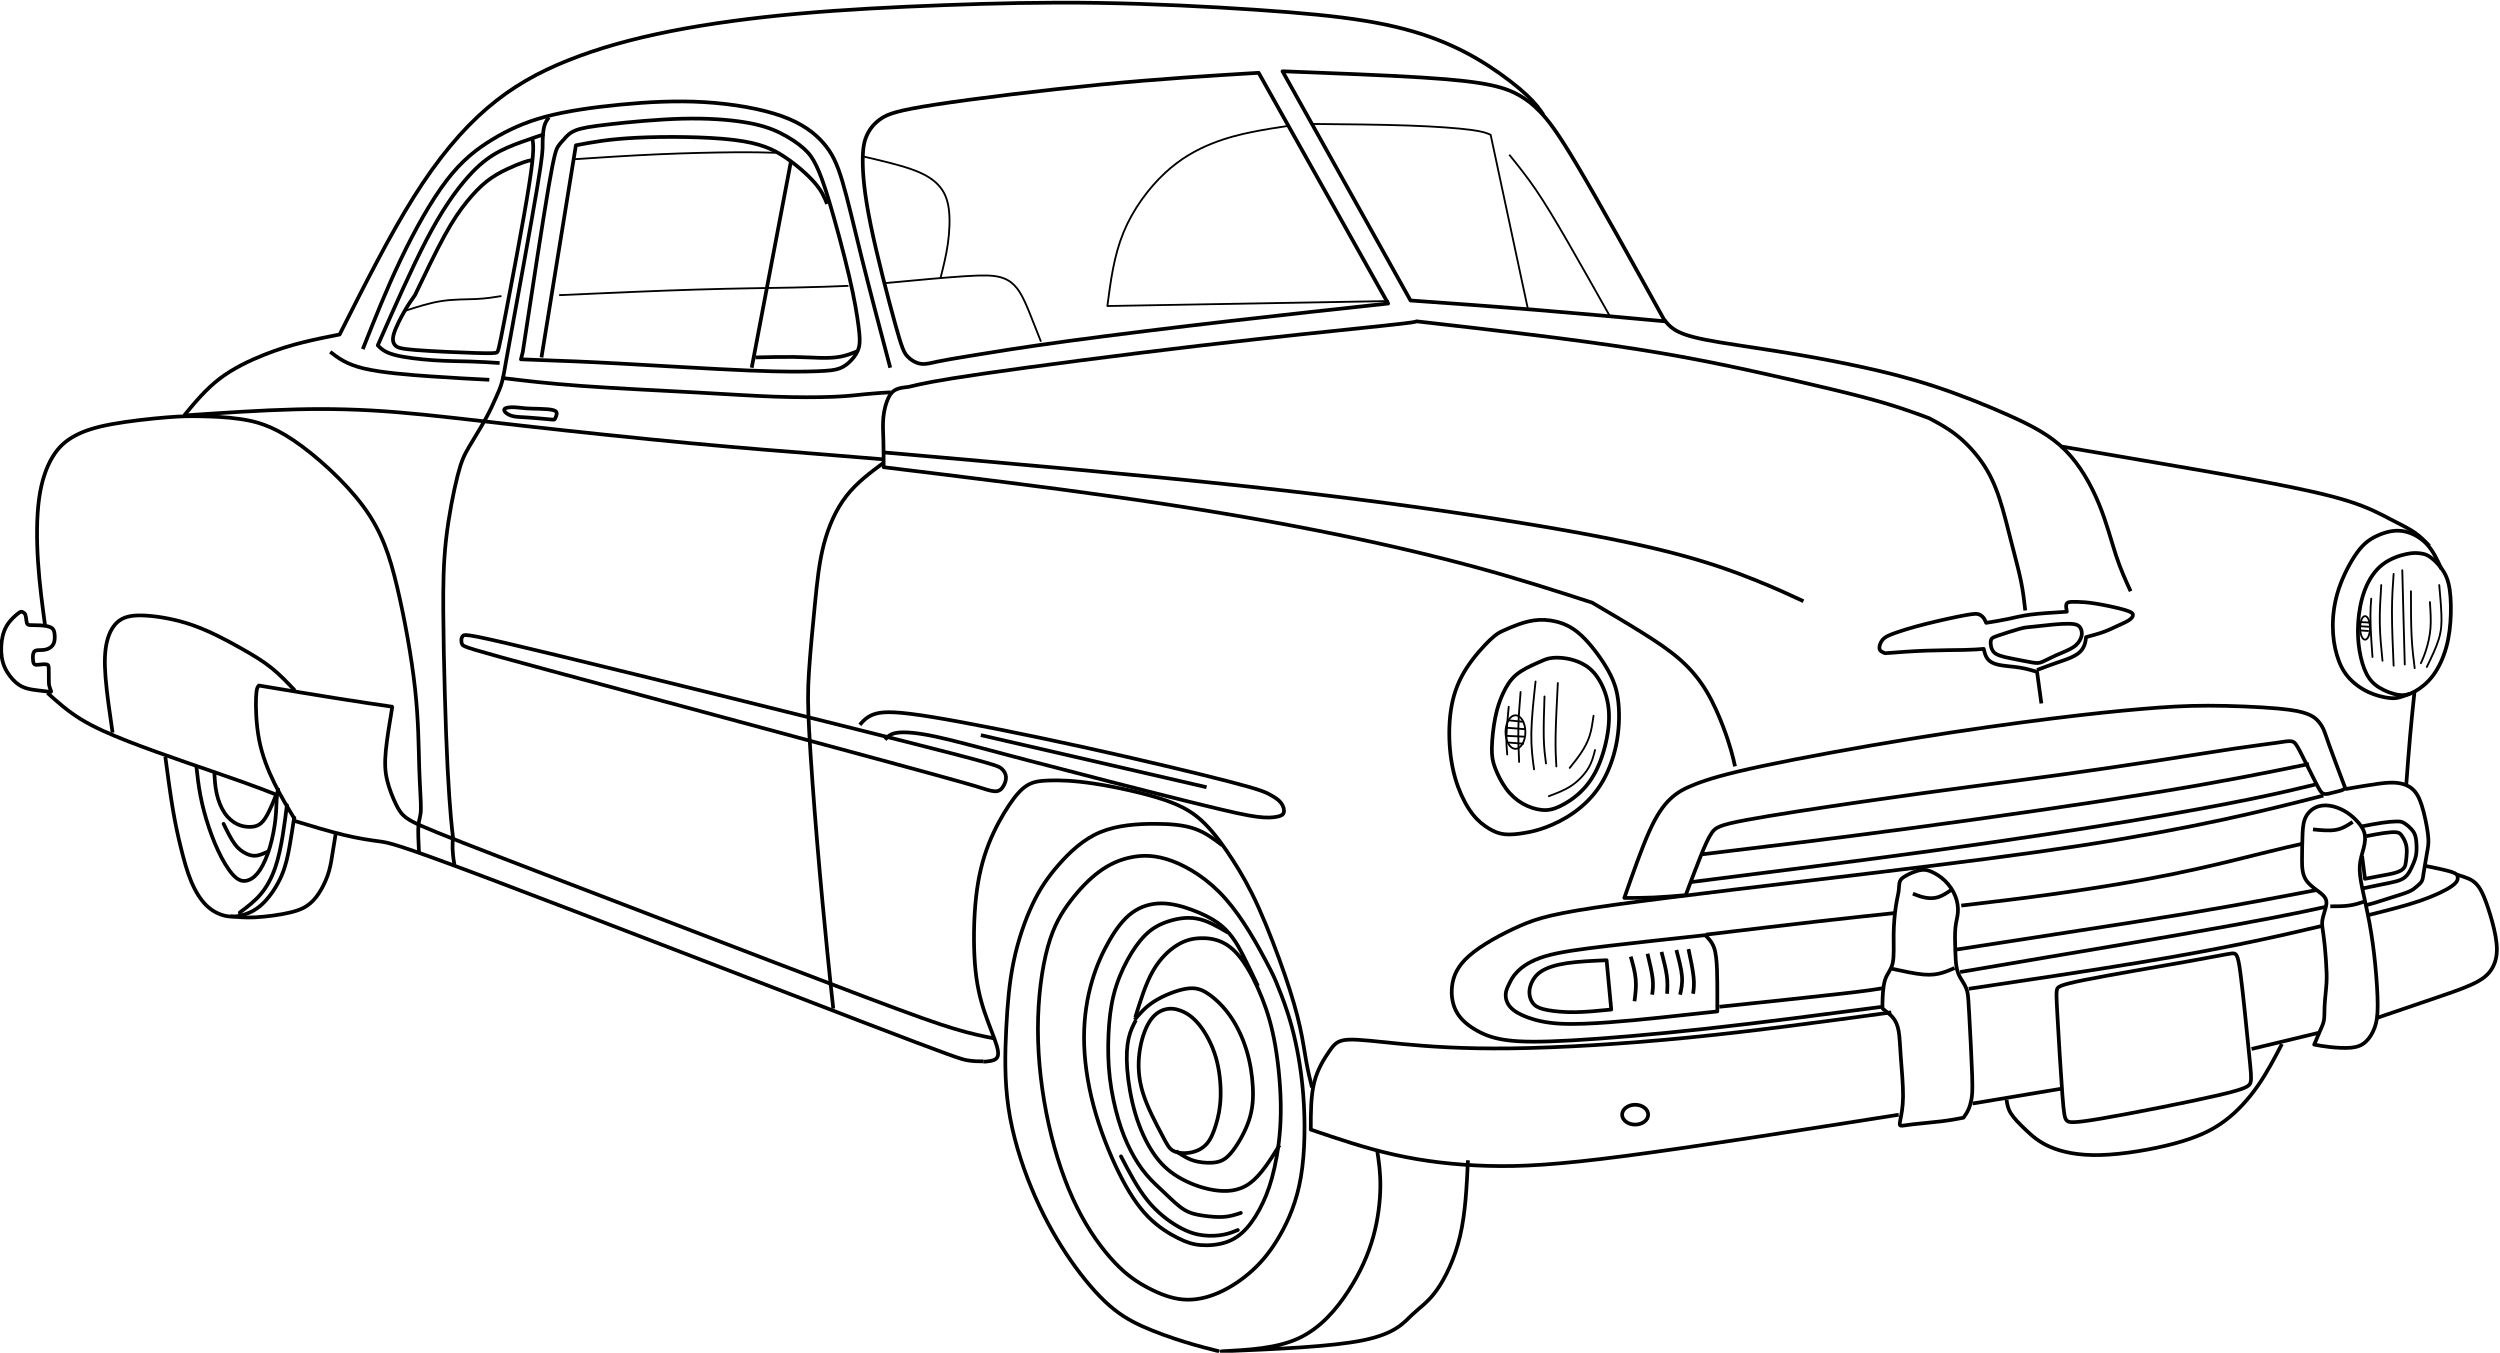 <?xml version="1.0" encoding="UTF-8"?>
<svg version="1.1" viewBox="0 0 350 189.38" xml:space="preserve" xmlns="http://www.w3.org/2000/svg"><g transform="matrix(1.333 0 0 -1.333 -341.55 454.19)" fill="none" stroke="#000" stroke-linejoin="round" stroke-miterlimit="10"><path d="m350.25 306.69c-0.703 2.527-1.902 7.113-2.579 10.421-0.677 3.309-0.834 5.341-0.834 6.722 0 1.381 0.156 2.11 0.469 2.762s0.782 1.224 1.485 1.693c0.703 0.469 1.641 0.834 5.706 1.459 4.064 0.625 11.255 1.511 17.43 2.11 6.175 0.599 11.333 0.912 16.492 1.224l13.6-24.23c-5.315-0.573-10.63-1.146-16.492-1.824-5.862-0.677-12.271-1.459-17.065-2.11-4.794-0.651-7.973-1.172-10.031-1.511-2.058-0.339-2.996-0.495-3.726-0.651-0.729-0.156-1.251-0.313-1.772-0.234-0.521 0.078-1.042 0.391-1.407 0.782-0.365 0.391-0.573 0.86-1.277 3.387z" stroke-width=".391"/><path d="m438.45 260.24c-0.104 0.469-0.208 0.938-0.391 1.589-0.183 0.651-0.443 1.485-0.86 2.579-0.417 1.094-0.99 2.449-1.72 3.674-0.73 1.224-1.615 2.319-2.762 3.335-1.146 1.016-2.553 1.954-4.143 2.944-1.589 0.99-3.361 2.032-5.133 3.075-3.856 1.251-7.712 2.501-12.428 3.778-4.716 1.276-10.291 2.579-16.492 3.804-6.201 1.224-13.027 2.371-20.713 3.465-7.686 1.094-16.231 2.136-24.777 3.178 0 0.938 0 1.876-0.026 2.762-0.026 0.886-0.078 1.72 0 2.501s0.287 1.511 0.521 2.006c0.234 0.495 0.495 0.755 0.86 0.912 0.365 0.156 0.834 0.209 1.303 0.261 1.303 0.313 2.606 0.625 7.816 1.381 5.211 0.756 14.33 1.954 22.537 2.918 8.207 0.964 15.502 1.693 19.175 2.084 3.674 0.391 3.726 0.443 3.778 0.495 8.233-0.938 16.466-1.876 23.11-2.918 6.644-1.042 11.698-2.188 16.753-3.335 2.449-0.573 4.898-1.146 6.8-1.641 1.902-0.495 3.257-0.912 4.362-1.279s1.961-0.684 2.816-1.001c0.977-0.521 1.954-1.042 2.92-1.813 0.966-0.771 1.922-1.792 2.67-2.877 0.749-1.086 1.292-2.237 1.77-3.669 0.478-1.433 0.89-3.148 1.281-4.679 0.391-1.531 0.76-2.877 0.999-4.039 0.239-1.161 0.347-2.139 0.456-3.115" stroke-width=".391"/><path d="m431.1 306.98c-4.533 0.417-9.067 0.834-13.522 1.199-4.455 0.365-8.832 0.677-13.209 0.99l-13.444 24.074c5.419-0.208 10.838-0.417 14.59-0.651 3.752-0.234 5.836-0.495 7.295-0.807s2.293-0.678 3.022-1.094c0.73-0.417 1.355-0.886 2.137-1.694 0.782-0.807 1.72-1.954 3.934-5.68 2.214-3.726 5.706-10.031 9.197-16.336z" stroke-width=".391"/><path d="m349.03 292.13c-1.407-1.042-2.814-2.084-3.908-3.491-1.094-1.407-1.876-3.179-2.371-5.08-0.495-1.902-0.703-3.934-0.938-6.305-0.234-2.371-0.495-5.08-0.625-7.113-0.13-2.032-0.13-3.387 0.026-6.253 0.156-2.866 0.469-7.243 0.834-11.594 0.365-4.351 0.782-8.676 1.073-11.587 0.291-2.912 0.456-4.41 0.621-5.908" stroke-width=".391"/><path d="m275.57 297.1c1.142 1.378 2.285 2.756 3.719 3.852 1.434 1.096 3.16 1.91 4.675 2.513 1.514 0.603 2.817 0.993 4.104 1.313 1.286 0.32 2.557 0.57 3.827 0.82 2.606 5.167 5.211 10.335 7.773 14.417 2.562 4.082 5.08 7.078 7.707 9.336 2.627 2.258 5.363 3.778 8.511 5.037 3.148 1.26 6.709 2.258 10.769 3.062 4.06 0.803 8.62 1.411 13.461 1.845 4.842 0.434 9.966 0.695 15.198 0.89 5.232 0.195 10.573 0.326 16.24 0.239 5.667-0.087 11.659-0.391 16.501-0.717 4.841-0.326 8.533-0.673 11.572-1.172 3.039-0.499 5.428-1.151 7.512-1.954 2.084-0.803 3.865-1.759 5.471-2.8 1.607-1.042 3.04-2.171 3.962-3.034 0.923-0.863 1.335-1.46 1.748-2.057" stroke-width=".391"/><path d="m394.09 327.71c3.583-0.032 7.165-0.065 10.085-0.168 2.92-0.103 5.178-0.277 6.502-0.45 1.324-0.174 1.715-0.347 2.106-0.521l3.925-18.352" stroke-width=".195"/><path d="m414.74 324.48c0.912-1.129 1.824-2.258 2.801-3.691 0.977-1.433 2.019-3.17 3.333-5.447s2.898-5.094 4.483-7.911" stroke-width=".195"/><path d="m402.1 309.11-29.571-0.521c0.347 2.649 0.695 5.298 1.694 7.729 0.999 2.432 2.648 4.646 4.32 6.21 1.672 1.563 3.365 2.475 4.928 3.105 1.563 0.63 2.996 0.977 4.321 1.243 1.324 0.266 2.54 0.451 3.756 0.635" stroke-width=".195"/><path d="m294.33 304.06c1.238 3.127 2.475 6.253 3.957 9.363 1.482 3.11 3.208 6.204 4.836 8.338 1.629 2.133 3.159 3.305 4.787 4.299 1.629 0.993 3.354 1.808 5.601 2.41 2.247 0.603 5.016 0.993 7.881 1.27 2.866 0.277 5.83 0.44 8.81 0.261s5.976-0.7 8.125-1.466c2.149-0.765 3.452-1.775 4.364-2.817 0.912-1.042 1.433-2.117 2.003-4.022 0.57-1.905 1.189-4.641 2.035-8.044 0.847-3.404 1.922-7.474 2.996-11.545" stroke-width=".391"/><path d="m310.94 302.99 0.195 0.782c1.042 6.839 2.084 13.678 2.703 17.293 0.619 3.615 0.814 4.006 1.01 4.299 0.195 0.293 0.391 0.489 0.635 0.765 0.244 0.277 0.537 0.635 1.172 0.896 0.635 0.261 1.612 0.423 3.615 0.651 2.003 0.228 5.032 0.521 7.637 0.586 2.605 0.065 4.787-0.098 6.432-0.358 1.645-0.261 2.752-0.619 3.761-1.107 1.01-0.489 1.922-1.108 2.54-1.661 0.619-0.554 0.945-1.042 1.303-1.775 0.358-0.733 0.749-1.71 1.384-3.827 0.635-2.117 1.514-5.374 2.084-7.816 0.57-2.443 0.83-4.071 0.977-5.194 0.147-1.124 0.179-1.743 0.049-2.264-0.13-0.521-0.423-0.945-0.765-1.319-0.342-0.374-0.733-0.7-1.238-0.896-0.505-0.195-1.124-0.26-2.426-0.309-1.303-0.049-3.289-0.082-7.181 0.081-3.892 0.163-9.689 0.521-13.597 0.733-3.908 0.212-5.927 0.277-7.328 0.326-1.4 0.049-2.182 0.082-2.963 0.114z" stroke-width=".391"/><path d="m348.95 293.22c13.678-1.199 27.357-2.397 38.651-3.622 11.294-1.224 20.205-2.475 27.344-3.621 7.138-1.147 12.506-2.188 16.596-3.231 4.091-1.042 6.904-2.084 9.041-2.944 2.136-0.86 3.595-1.537 5.054-2.215" stroke-width=".391"/><path d="m417.61 271.07c-0.611-0.277-1.49-0.667-2.133-1.205-0.643-0.537-1.05-1.221-1.392-1.962-0.342-0.741-0.619-1.539-0.822-2.564-0.204-1.026-0.334-2.28-0.35-3.167-0.016-0.888 0.081-1.409 0.334-2.085 0.252-0.676 0.659-1.506 1.156-2.182s1.083-1.197 1.734-1.571c0.651-0.374 1.368-0.603 1.995-0.667 0.627-0.065 1.164 0.032 1.856 0.35 0.692 0.317 1.539 0.855 2.271 1.563 0.733 0.708 1.352 1.587 1.849 2.736 0.496 1.148 0.871 2.564 1.026 3.826 0.154 1.262 0.089 2.369-0.188 3.379-0.277 1.01-0.765 1.922-1.303 2.54s-1.124 0.945-1.669 1.164c-0.546 0.22-1.05 0.334-1.555 0.391-0.505 0.057-1.01 0.057-1.433-0.024-0.423-0.082-0.765-0.244-1.376-0.521z" stroke-width=".391"/><path d="m412.73 273.53c-0.667-0.635-1.693-1.759-2.467-2.955-0.773-1.197-1.295-2.467-1.571-3.933s-0.31-3.127-0.179-4.608c0.13-1.482 0.423-2.784 0.846-3.941 0.424-1.156 0.977-2.166 1.547-2.89 0.57-0.725 1.156-1.164 1.693-1.49 0.537-0.326 1.026-0.537 1.645-0.603 0.619-0.065 1.368 0.016 2.093 0.138 0.725 0.122 1.425 0.285 2.288 0.611 0.863 0.326 1.889 0.814 2.898 1.53 1.01 0.717 2.003 1.661 2.784 2.882s1.352 2.72 1.661 4.234c0.31 1.514 0.358 3.045 0.244 4.299-0.114 1.254-0.391 2.231-1.026 3.395-0.635 1.164-1.628 2.516-2.499 3.42-0.872 0.904-1.62 1.36-2.418 1.645-0.798 0.285-1.645 0.399-2.418 0.358-0.774-0.041-1.474-0.236-2.101-0.456-0.627-0.22-1.181-0.464-1.612-0.66-0.432-0.195-0.741-0.342-1.409-0.977z" stroke-width=".391"/><path d="m436.59 234.5v1.775c0 0.733 0 1.677-0.032 2.573-0.033 0.896-0.098 1.742-0.31 2.345-0.212 0.603-0.57 0.961-0.928 1.319-3.615-0.391-7.23-0.782-10.145-1.124-2.915-0.342-5.129-0.635-6.66-1.091-1.531-0.456-2.377-1.075-2.899-1.596-0.521-0.521-0.716-0.945-0.895-1.319-0.179-0.374-0.342-0.7-0.358-1.107-0.016-0.407 0.114-0.896 0.489-1.319 0.374-0.424 0.993-0.782 1.84-1.091 0.847-0.31 1.922-0.57 3.404-0.651 1.482-0.081 3.371 0.016 5.145 0.147 1.775 0.131 3.436 0.293 5.309 0.489 1.872 0.195 3.957 0.424 6.041 0.651z" stroke-width=".391"/><path d="m425.45 234.7-0.489 5.178c-1.498-0.065-2.996-0.13-4.185-0.31-1.189-0.179-2.068-0.472-2.654-0.847-0.586-0.375-0.879-0.83-1.058-1.254-0.179-0.423-0.244-0.814-0.195-1.205 0.049-0.391 0.211-0.782 0.505-1.058 0.293-0.277 0.717-0.44 1.433-0.57 0.716-0.13 1.726-0.228 2.882-0.211 1.156 0.016 2.459 0.147 3.761 0.277z" stroke-width=".391"/><path d="m427.5 240.26c0.228-0.814 0.456-1.629 0.521-2.41 0.065-0.782-0.032-1.53-0.13-2.28" stroke-width=".391"/><path d="m429.26 240.56c0.228-0.945 0.456-1.889 0.537-2.606 0.081-0.716 0.016-1.205-0.049-1.693" stroke-width=".391"/><path d="m430.73 240.75c0.228-0.879 0.456-1.759 0.554-2.491s0.065-1.319 0.032-1.905" stroke-width=".391"/><path d="m432.29 240.95c0.261-0.977 0.521-1.954 0.586-2.736 0.065-0.782-0.065-1.368-0.195-1.954" stroke-width=".391"/><path d="m433.56 241.05c0.228-1.075 0.456-2.149 0.537-2.931 0.081-0.782 0.016-1.27-0.049-1.759" stroke-width=".391"/><path d="m431.02 307.16c0.261-0.347 0.521-0.695 1.064-1.042 0.543-0.347 1.368-0.695 3.213-1.064 1.846-0.369 4.712-0.76 7.577-1.216 2.866-0.456 5.732-0.977 8.459-1.559 2.727-0.582 5.315-1.225 8.029-2.115 2.714-0.89 5.554-2.028 7.929-3.096 2.375-1.068 4.286-2.067 5.827-3.608 1.542-1.541 2.714-3.626 3.539-5.623 0.825-1.997 1.303-3.908 1.802-5.428 0.499-1.52 1.02-2.648 1.541-3.778" stroke-width=".391"/><path d="m472.68 293.84c3.266-0.556 6.531-1.111 10.183-1.737 3.652-0.625 7.69-1.32 11.229-1.993 3.539-0.673 6.579-1.324 8.728-1.998 2.149-0.673 3.409-1.368 4.451-1.91 1.042-0.543 1.867-0.934 2.516-1.376 0.648-0.442 1.121-0.936 1.593-1.43" stroke-width=".391"/><path d="m470.17 270.36c0.63 0.239 1.259 0.478 1.878 0.695 0.619 0.217 1.227 0.412 1.694 0.619 0.467 0.206 0.792 0.423 1.02 0.673 0.228 0.25 0.358 0.532 0.434 0.782 0.076 0.25 0.098 0.467 0.119 0.684 0.651 0.174 1.303 0.347 1.867 0.554 0.565 0.206 1.042 0.445 1.487 0.651 0.445 0.206 0.857 0.38 1.14 0.564 0.283 0.184 0.434 0.38 0.434 0.554 0 0.174-0.152 0.326-0.89 0.543-0.738 0.217-2.063 0.499-3.007 0.651-0.944 0.152-1.509 0.174-1.932 0.185-0.424 0.011-0.706 0.011-0.89-0.033-0.184-0.043-0.271-0.13-0.293-0.304-0.022-0.174 0.022-0.434 0.065-0.694-1.39-0.087-2.779-0.174-3.789-0.304-1.01-0.13-1.639-0.304-2.356-0.456-0.716-0.152-1.52-0.282-2.323-0.412-0.087 0.195-0.174 0.391-0.293 0.543-0.12 0.152-0.271 0.26-0.445 0.336-0.174 0.076-0.369 0.119-1.4-0.065-1.031-0.184-2.899-0.597-4.31-0.955-1.411-0.358-2.367-0.662-3.018-0.89-0.651-0.228-0.999-0.38-1.238-0.575-0.239-0.195-0.369-0.435-0.445-0.662-0.076-0.228-0.098-0.445 0-0.597 0.098-0.152 0.315-0.239 0.532-0.326 1.433 0.109 2.866 0.217 4.332 0.271 1.466 0.054 2.963 0.054 3.973 0.076 1.01 0.021 1.531 0.065 2.052 0.109 0.087-0.369 0.174-0.738 0.391-1.031 0.217-0.293 0.565-0.51 1.162-0.641 0.597-0.13 1.444-0.174 2.16-0.282 0.717-0.109 1.303-0.283 1.889-0.456l0.456-3.322" stroke-width=".391"/><path d="m502.54 257.95c-0.098-0.081-0.195-0.163-0.407-0.236-0.211-0.073-0.537-0.138-0.879-0.228-0.342-0.09-0.7-0.204-0.961-0.131-0.261 0.073-0.423 0.334-0.863 1.197-0.44 0.863-1.156 2.328-1.596 3.175-0.44 0.846-0.602 1.075-0.912 1.14-0.31 0.065-0.765-0.032-1.677-0.163-0.912-0.131-2.28-0.293-4.364-0.603-2.085-0.31-4.885-0.765-8.06-1.254-3.175-0.489-6.725-1.01-9.901-1.45-3.175-0.44-5.976-0.798-9.298-1.237-3.322-0.44-7.165-0.961-11.659-1.612-4.494-0.651-9.64-1.433-12.408-1.954-2.768-0.521-3.159-0.782-3.533-1.319-0.375-0.537-0.733-1.352-1.189-2.491-0.456-1.14-1.01-2.606-1.563-4.071-1.14-0.098-2.28-0.195-3.354-0.244-1.075-0.049-2.085-0.049-3.094-0.049 0.912 2.606 1.824 5.211 2.622 6.986 0.798 1.775 1.482 2.719 2.198 3.403 0.717 0.684 1.466 1.108 2.736 1.596s3.062 1.042 6.97 1.872c3.908 0.83 9.933 1.938 15.535 2.85 5.601 0.912 10.78 1.629 14.834 2.133 4.055 0.505 6.986 0.798 9.461 1.01 2.475 0.211 4.494 0.342 6.97 0.342 2.475 0 5.406-0.131 7.246-0.293 1.84-0.163 2.589-0.358 3.11-0.554 0.521-0.195 0.814-0.391 1.075-0.651 0.26-0.26 0.489-0.586 0.651-0.928 0.163-0.342 0.261-0.7 0.635-1.742 0.375-1.042 1.026-2.768 1.677-4.494z" stroke-width=".391"/><path d="m508.97 282.54c-0.7-0.147-1.71-0.472-2.524-1.108-0.814-0.635-1.433-1.579-1.848-2.662-0.415-1.083-0.627-2.304-0.7-3.411-0.073-1.108-8e-3 -2.101 0.147-3.013 0.155-0.912 0.399-1.742 0.725-2.377 0.326-0.635 0.733-1.075 1.335-1.449 0.603-0.375 1.4-0.684 2.043-0.773 0.643-0.09 1.132 0.041 1.726 0.374 0.594 0.334 1.294 0.871 1.889 1.669 0.594 0.798 1.083 1.856 1.392 2.98 0.309 1.124 0.44 2.312 0.472 3.501 0.032 1.189-0.032 2.377-0.261 3.249-0.228 0.871-0.619 1.425-1.001 1.864-0.383 0.44-0.757 0.766-1.075 0.953-0.318 0.187-0.578 0.236-0.904 0.277-0.326 0.041-0.716 0.073-1.417-0.073z" stroke-width=".391"/><path d="m512.65 280.96c-0.44 0.961-0.879 1.922-1.58 2.654-0.7 0.733-1.661 1.237-2.597 1.351-0.936 0.114-1.849-0.163-2.614-0.521-0.765-0.358-1.384-0.798-2.076-1.75-0.692-0.953-1.458-2.418-1.922-3.81-0.464-1.393-0.627-2.711-0.627-3.876s0.163-2.174 0.423-3.061c0.261-0.888 0.619-1.653 1.181-2.312 0.562-0.66 1.327-1.213 2.101-1.58 0.773-0.366 1.555-0.546 2.101-0.619 0.546-0.073 0.855-0.041 1.197 0.049s0.717 0.236 1.091 0.383" stroke-width=".391"/><path d="m502.54 257.85c1.277 0.222 2.553 0.443 3.491 0.567 0.938 0.124 1.537 0.15 2.085 0.071 0.547-0.078 1.042-0.26 1.446-0.599 0.404-0.339 0.716-0.834 1.003-1.72 0.287-0.886 0.547-2.162 0.651-2.983s0.052-1.186-0.013-1.589c-0.065-0.404-0.143-0.847-0.222-1.29-0.078-0.443-0.156-0.886-0.208-1.251-0.052-0.365-0.078-0.651-0.195-0.873-0.117-0.222-0.326-0.378-0.521-0.547-0.195-0.17-0.378-0.352-0.821-0.547-0.443-0.195-1.146-0.404-1.772-0.6-0.625-0.195-1.172-0.378-1.641-0.521-0.469-0.143-0.86-0.247-1.251-0.352" stroke-width=".391"/><path d="m509.81 268.05c-0.156-1.485-0.313-2.97-0.456-4.585-0.143-1.616-0.274-3.361-0.404-5.107" stroke-width=".391"/><path d="m466.16 274c0.575 0.195 1.574 0.521 2.171 0.684 0.597 0.163 0.793 0.163 1.346 0.217 0.553 0.054 1.466 0.163 2.149 0.228 0.684 0.065 1.14 0.087 1.563 0.087 0.423 0 0.814-0.021 1.064-0.163 0.25-0.141 0.358-0.402 0.402-0.641 0.043-0.239 0.021-0.456-0.098-0.738-0.12-0.282-0.336-0.63-0.803-0.934-0.467-0.304-1.183-0.564-1.791-0.836-0.608-0.271-1.108-0.553-1.455-0.695-0.347-0.141-0.543-0.141-1.01-0.065-0.467 0.076-1.205 0.228-1.921 0.369-0.717 0.141-1.412 0.272-1.824 0.489-0.413 0.217-0.543 0.521-0.608 0.814-0.065 0.293-0.065 0.575 0.011 0.749 0.076 0.174 0.228 0.239 0.803 0.434z" stroke-width=".391"/><path d="m433.76 248.08c9.021 1.14 18.042 2.28 25.956 3.371 7.914 1.091 14.72 2.133 20.208 3.045 5.488 0.912 9.656 1.693 12.685 2.312 3.029 0.619 4.918 1.075 6.807 1.531" stroke-width=".391"/><path d="m455.81 223.12c0.091 0.456 0.274 1.238 0.287 2.449 0.013 1.212-0.143 2.853-0.234 4.116-0.091 1.264-0.117 2.149-0.234 2.788-0.117 0.638-0.326 1.029-0.547 1.315-0.222 0.287-0.456 0.469-0.651 0.625-0.195 0.156-0.352 0.287-0.43 0.352-0.078 0.065-0.078 0.065-0.065 0.625 0.013 0.56 0.039 1.681 0.261 2.397 0.222 0.716 0.638 1.029 0.808 1.772 0.169 0.743 0.091 1.915 0.104 3.035 0.013 1.12 0.117 2.188 0.234 2.957 0.117 0.769 0.248 1.238 0.3 1.641 0.052 0.404 0.026 0.743 0.13 0.99 0.104 0.247 0.339 0.404 0.586 0.547 0.248 0.143 0.508 0.274 0.808 0.391 0.3 0.117 0.638 0.221 0.951 0.247 0.313 0.026 0.6-0.026 1.003-0.208 0.404-0.183 0.925-0.495 1.381-0.938 0.456-0.443 0.847-1.016 1.081-1.602 0.234-0.586 0.313-1.186 0.274-1.707-0.039-0.521-0.195-0.964-0.261-1.629-0.065-0.664-0.039-1.55-0.013-2.345 0.026-0.795 0.052-1.498 0.183-2.032 0.13-0.534 0.365-0.899 0.573-1.237 0.209-0.339 0.391-0.651 0.495-1.055 0.104-0.404 0.13-0.899 0.222-2.593 0.091-1.693 0.247-4.585 0.299-6.253 0.052-1.667 0-2.11-0.078-2.514-0.078-0.404-0.182-0.769-0.326-1.081-0.143-0.313-0.326-0.573-0.508-0.834-0.677-0.13-1.355-0.261-2.319-0.378-0.964-0.117-2.215-0.221-2.996-0.313-0.782-0.091-1.094-0.169-1.251-0.143-0.156 0.026-0.156 0.156-0.065 0.612z" stroke-width=".391"/><path d="m454.94 238.98c1.199-0.261 2.397-0.521 3.283-0.599 0.886-0.078 1.459 0.026 1.954 0.169 0.495 0.143 0.912 0.326 1.329 0.508" stroke-width=".391"/><path d="m457.13 246.87c0.391-0.156 0.782-0.313 1.224-0.404 0.443-0.091 0.938-0.117 1.433 0.039 0.495 0.156 0.99 0.495 1.485 0.834" stroke-width=".391"/><path d="m453.92 234.99c-6.357-0.834-12.714-1.668-18.407-2.293-5.693-0.625-10.721-1.042-14.186-1.237-3.465-0.195-5.367-0.17-6.774 0.013s-2.319 0.521-3.166 0.99c-0.847 0.469-1.629 1.069-2.11 1.863-0.482 0.795-0.664 1.785-0.547 2.814 0.117 1.029 0.534 2.098 1.811 3.217 1.277 1.12 3.413 2.293 5.315 3.127 1.902 0.834 3.569 1.329 10.018 2.228s17.678 2.202 26.77 3.296c9.093 1.094 16.049 1.98 22.003 2.892 5.954 0.912 10.904 1.85 15.002 2.732 4.098 0.883 7.346 1.71 10.592 2.537" stroke-width=".391"/><path d="m462.21 245.62c3.335 0.391 6.67 0.782 10.435 1.316 3.765 0.534 7.96 1.212 11.737 1.98 3.778 0.769 7.139 1.629 9.34 2.176 2.202 0.547 3.244 0.782 4.286 1.016" stroke-width=".391"/><path d="m435.4 242.57c4.143 0.495 8.285 0.99 11.594 1.368 3.309 0.378 5.784 0.638 8.259 0.899" stroke-width=".391"/><path d="m436.8 234.99c4.95 0.521 9.9 1.042 12.767 1.368 2.866 0.326 3.647 0.456 4.429 0.586" stroke-width=".391"/><path d="m462.09 238.64c2.67 0.456 5.341 0.912 9.325 1.585 3.984 0.673 9.282 1.563 13.592 2.312 4.31 0.749 7.632 1.357 10.055 1.826 2.423 0.47 3.949 0.801 5.474 1.132" stroke-width=".391"/><path d="m461.57 240.98c4.494 0.695 8.989 1.39 13.135 2.03 4.147 0.641 7.946 1.227 11.268 1.78 3.322 0.554 6.166 1.075 8.343 1.479 2.177 0.404 3.686 0.692 5.195 0.98" stroke-width=".391"/><path d="m499.28 231.02c0.217 0.521 0.434 1.042 0.619 1.455 0.184 0.412 0.336 0.716 0.402 1.107 0.065 0.391 0.043 0.868 0.065 1.411 0.022 0.543 0.087 1.151 0.141 1.693 0.054 0.543 0.098 1.02 0.076 1.846-0.022 0.825-0.109 1.997-0.195 2.855-0.087 0.858-0.174 1.4-0.228 1.802-0.054 0.402-0.076 0.662 0 1.031 0.076 0.369 0.25 0.847 0.347 1.27 0.098 0.423 0.119 0.793-0.304 1.216-0.424 0.424-1.292 0.901-1.737 1.531-0.445 0.63-0.467 1.411-0.467 2.193s0.021 1.563 0.043 2.301 0.043 1.433 0.261 1.986c0.217 0.554 0.63 0.966 1.096 1.194 0.467 0.228 0.988 0.271 1.509 0.195 0.521-0.076 1.042-0.272 1.509-0.532 0.467-0.261 0.879-0.586 1.26-0.977 0.38-0.391 0.727-0.847 0.868-1.335 0.141-0.489 0.076-1.01-0.065-1.574-0.141-0.564-0.358-1.172-0.412-1.845-0.054-0.673 0.054-1.411 0.26-2.421 0.206-1.01 0.51-2.291 0.76-3.648 0.25-1.357 0.445-2.79 0.597-4.32 0.152-1.531 0.26-3.159 0.26-4.299 0-1.14-0.109-1.792-0.326-2.378-0.217-0.586-0.543-1.107-0.934-1.466-0.391-0.358-0.847-0.553-1.531-0.619-0.684-0.065-1.596 0-2.28 0.076-0.684 0.076-1.14 0.163-1.596 0.25z" stroke-width=".391"/><path d="m463 236.88c6.405 0.956 12.81 1.911 17.869 2.747 5.059 0.836 8.771 1.552 11.735 2.171 2.964 0.619 5.178 1.14 7.393 1.661" stroke-width=".391"/><path d="m475.13 237.8c2.638 0.532 7.762 1.401 10.813 1.944 3.05 0.543 4.027 0.76 4.592 0.836 0.564 0.076 0.716 0.011 0.988-2.008 0.271-2.019 0.662-5.993 0.89-8.261 0.228-2.269 0.293-2.833 0.185-3.246-0.109-0.412-0.391-0.673-3.496-1.389-3.105-0.717-9.032-1.889-12.158-2.421s-3.452-0.423-3.658-0.206c-0.206 0.217-0.293 0.543-0.456 2.703-0.163 2.16-0.402 6.155-0.521 8.316-0.12 2.16-0.12 2.486-0.043 2.747 0.076 0.26 0.228 0.456 2.866 0.988z" stroke-width=".391"/><path d="m463.39 224.83c3.127 0.521 6.253 1.042 7.816 1.303l1.563 0.261" stroke-width=".391"/><path d="m492.7 230.56 7.035 1.693" stroke-width=".391"/><path d="m505.01 244.63c1.911 0.478 3.821 0.955 5.374 1.487 1.553 0.532 2.747 1.118 3.355 1.552 0.608 0.435 0.63 0.717 0.608 0.934-0.021 0.217-0.087 0.369-0.651 0.554-0.565 0.184-1.629 0.402-2.692 0.619" stroke-width=".391"/><path d="m505.86 233.82c1.976 0.673 3.951 1.346 5.678 1.932 1.726 0.586 3.202 1.086 4.234 1.553 1.031 0.467 1.618 0.901 2.03 1.476 0.412 0.576 0.651 1.292 0.662 2.171 0.011 0.879-0.206 1.922-0.478 2.931-0.272 1.01-0.597 1.986-0.879 2.66-0.282 0.673-0.521 1.042-0.771 1.313-0.25 0.271-0.51 0.445-0.858 0.597-0.347 0.152-0.782 0.283-1.216 0.413" stroke-width=".391"/><path d="m504.3 253.94c0.743 0.143 1.485 0.286 2.117 0.378 0.632 0.091 1.153 0.13 1.511 0.137 0.358 6e-3 0.554-0.019 0.827-0.189 0.274-0.169 0.625-0.482 0.847-0.762 0.221-0.28 0.313-0.528 0.371-0.938 0.059-0.41 0.084-0.983 0.032-1.439-0.052-0.456-0.183-0.795-0.332-1.146-0.15-0.352-0.319-0.717-0.515-0.997-0.195-0.28-0.417-0.476-0.71-0.619-0.293-0.143-0.658-0.234-1.238-0.358-0.58-0.124-1.375-0.28-1.889-0.385-0.515-0.104-0.749-0.156-0.984-0.208" stroke-width=".391"/><path d="m504.76 252.91c0.621 0.12 1.243 0.241 1.794 0.321 0.551 0.08 1.032 0.12 1.333 0.09 0.301-0.03 0.421-0.13 0.571-0.336 0.15-0.205 0.331-0.516 0.431-0.832 0.1-0.315 0.12-0.636 0.11-0.967-0.01-0.331-0.05-0.671-0.085-0.942-0.035-0.271-0.065-0.471-0.2-0.657-0.135-0.185-0.376-0.356-0.822-0.496-0.446-0.14-1.097-0.251-1.679-0.356-0.581-0.106-1.092-0.206-1.603-0.306l-0.301 2.405" stroke-width=".391"/><path d="m454.86 234.4c-7.165-0.977-14.33-1.954-21.234-2.638-6.904-0.684-13.548-1.075-18.661-1.14-5.113-0.065-8.695 0.195-11.431 0.456-2.736 0.261-4.625 0.521-5.732 0.456-1.107-0.065-1.433-0.456-1.954-1.205-0.521-0.749-1.238-1.856-1.596-3.289-0.358-1.433-0.358-3.192-0.358-4.95 2.866-0.977 5.732-1.954 8.793-2.638s6.318-1.075 9.803-1.172c3.485-0.098 7.197 0.098 14.428 1.042 7.23 0.944 17.977 2.638 28.724 4.331" stroke-width=".391"/><path d="m435.03 251.01c6.807 0.814 13.613 1.629 21.999 2.752 8.386 1.124 18.352 2.556 25.565 3.729 7.214 1.172 11.675 2.085 16.137 2.996" stroke-width=".391"/><path d="m499.15 253.62c0.869-0.087 1.737-0.174 2.432-0.043 0.694 0.13 1.216 0.478 1.737 0.825" stroke-width=".391"/><path d="m500.97 245.54c0.695 0 1.39 0 1.997 0.087 0.608 0.087 1.129 0.261 1.65 0.434" stroke-width=".391"/><path d="m375.46 233.88c0.543 1.75 1.086 3.5 1.826 4.817 0.74 1.318 1.678 2.204 2.525 2.738 0.846 0.534 1.602 0.716 2.397 0.755 0.795 0.039 1.629-0.065 2.397-0.43 0.769-0.365 1.472-0.99 2.176-1.993 0.703-1.003 1.407-2.384 1.993-3.856 0.586-1.472 1.055-3.035 1.407-5.107 0.352-2.071 0.586-4.651 0.56-6.917-0.026-2.267-0.313-4.221-0.651-5.758-0.339-1.537-0.73-2.658-1.212-3.687-0.482-1.029-1.055-1.967-1.694-2.683-0.638-0.717-1.342-1.212-2.188-1.498-0.847-0.286-1.837-0.365-2.658-0.299-0.821 0.065-1.472 0.274-2.384 0.729-0.912 0.456-2.084 1.159-3.166 2.267-1.081 1.108-2.071 2.618-3.061 4.625-0.99 2.006-1.98 4.507-2.645 6.995-0.664 2.488-1.003 4.963-1.003 7.191s0.338 4.207 0.834 5.901c0.495 1.693 1.146 3.1 1.85 4.312 0.703 1.212 1.459 2.228 2.371 2.892 0.912 0.664 1.98 0.977 3.075 0.977 1.094 0 2.214-0.313 3.23-0.691 1.016-0.378 1.928-0.821 2.632-1.315 0.703-0.495 1.198-1.042 1.602-1.589 0.404-0.547 0.716-1.094 1.146-1.941 0.43-0.846 0.977-1.993 1.524-3.139" stroke-width=".391"/><path d="m373.96 219.28c0.868-1.668 1.737-3.335 2.779-4.624 1.042-1.29 2.258-2.202 3.27-2.775 1.012-0.573 1.819-0.808 2.601-0.899 0.782-0.091 1.537-0.039 2.137 0.078 0.599 0.117 1.042 0.299 1.485 0.482" stroke-linecap="round" stroke-width=".391"/><path d="m385.14 242.81c-1.068 0.625-2.137 1.251-3.244 1.446-1.107 0.195-2.254-0.039-3.166-0.365-0.912-0.326-1.589-0.743-2.24-1.394-0.651-0.651-1.277-1.537-1.85-2.592-0.573-1.055-1.094-2.28-1.433-3.609-0.339-1.329-0.495-2.761-0.56-4.247-0.065-1.485-0.039-3.022 0.143-4.56 0.183-1.537 0.521-3.075 0.899-4.351 0.378-1.277 0.795-2.293 1.277-3.231 0.482-0.938 1.029-1.798 1.654-2.54 0.625-0.743 1.329-1.368 2.006-2.006 0.678-0.639 1.329-1.29 1.967-1.681 0.638-0.391 1.264-0.521 1.98-0.625 0.717-0.104 1.524-0.182 2.202-0.131 0.677 0.052 1.224 0.234 1.772 0.417" stroke-linecap="round" stroke-width=".391"/><path d="m378.22 221.62c-0.56 1.068-1.472 2.762-1.954 4.312-0.482 1.55-0.534 2.957-0.365 4.247 0.169 1.29 0.56 2.462 1.042 3.231 0.482 0.768 1.055 1.133 1.616 1.29 0.56 0.156 1.107 0.104 1.706-0.131 0.6-0.234 1.251-0.651 1.915-1.472s1.342-2.046 1.746-3.426c0.404-1.381 0.534-2.918 0.495-4.143-0.039-1.224-0.248-2.137-0.495-2.944-0.247-0.808-0.534-1.511-0.977-2.006-0.443-0.495-1.042-0.782-1.693-0.899-0.651-0.117-1.355-0.065-1.811 0.183-0.456 0.247-0.664 0.691-1.224 1.759z" stroke-width=".391"/><path d="m375.39 233.62c0.564 0.673 1.129 1.346 2.088 1.952 0.96 0.606 2.314 1.144 3.305 1.309 0.99 0.165 1.615-0.043 2.345-0.538 0.729-0.495 1.563-1.277 2.28-2.293s1.316-2.267 1.72-3.569c0.404-1.303 0.612-2.658 0.677-3.895 0.065-1.238-0.013-2.358-0.404-3.53-0.391-1.172-1.094-2.397-1.681-3.166-0.586-0.769-1.055-1.081-1.681-1.212-0.625-0.131-1.407-0.078-1.993 0.039-0.586 0.117-0.977 0.299-1.329 0.495-0.352 0.195-0.664 0.404-0.977 0.612" stroke-width=".391"/><path d="m390.61 220.45c-0.99-1.589-1.98-3.178-3.139-4.012-1.159-0.834-2.488-0.912-3.817-0.69-1.329 0.221-2.658 0.743-3.726 1.394-1.069 0.651-1.876 1.433-2.606 2.527-0.73 1.094-1.381 2.501-1.85 4.077-0.469 1.577-0.756 3.322-0.86 4.716-0.104 1.394-0.026 2.436 0.156 3.231 0.182 0.795 0.469 1.342 0.755 1.889" stroke-width=".391"/><path d="m389.18 239.8c-0.834 1.576-2.397 4.442-4.221 6.514-1.823 2.071-3.908 3.348-5.628 3.986-1.72 0.638-3.074 0.638-4.299 0.391-1.224-0.248-2.319-0.743-3.374-1.524-1.055-0.782-2.071-1.85-2.996-3.062-0.925-1.212-1.759-2.566-2.384-4.807-0.625-2.24-1.042-5.367-1.042-8.663 0-3.296 0.417-6.761 1.133-9.992 0.716-3.231 1.732-6.227 2.97-8.715 1.237-2.488 2.697-4.468 3.986-5.823 1.29-1.355 2.41-2.084 3.569-2.684 1.159-0.599 2.358-1.068 3.583-1.172 1.224-0.104 2.475 0.156 3.726 0.703s2.501 1.381 3.583 2.371c1.081 0.99 1.993 2.137 2.879 3.687 0.886 1.55 1.746 3.504 2.188 6.097 0.443 2.593 0.469 5.823 0.248 8.65-0.222 2.827-0.691 5.25-1.212 7.165-0.521 1.915-1.094 3.322-1.433 4.169-0.339 0.847-0.443 1.133-1.277 2.709z" stroke-width=".391"/><path d="m359.5 229.22c0.489 0.032 0.977 0.065 1.27 0.261 0.293 0.195 0.391 0.553 0.147 1.4-0.244 0.847-0.83 2.182-1.303 3.599-0.472 1.417-0.83 2.915-0.993 4.999-0.163 2.084-0.13 4.755 0.114 6.986 0.244 2.231 0.7 4.022 1.335 5.634 0.635 1.612 1.45 3.045 2.15 4.087 0.7 1.042 1.286 1.693 1.905 2.068 0.619 0.374 1.27 0.472 2.329 0.505 1.058 0.033 2.524 0 4.755-0.342 2.231-0.342 5.227-0.993 7.295-1.693s3.208-1.449 4.266-2.508c1.058-1.058 2.035-2.426 2.947-3.843 0.912-1.417 1.759-2.882 2.703-4.983 0.945-2.101 1.986-4.836 2.752-7.067 0.765-2.231 1.254-3.957 1.579-5.423 0.326-1.466 0.489-2.671 0.673-3.691 0.184-1.02 0.391-1.856 0.597-2.692" stroke-width=".391"/><path d="m314.72 271.91c9.249-2.241 27.33-6.722 36.606-9.067 9.275-2.345 9.744-2.554 10.057-2.814 0.313-0.261 0.469-0.573 0.495-0.886 0.026-0.313-0.078-0.625-0.234-0.912-0.156-0.287-0.365-0.547-0.73-0.6-0.365-0.052-0.886 0.104-1.537 0.313-0.651 0.209-1.433 0.469-10.448 2.918-9.014 2.449-26.262 7.087-35.016 9.458-8.754 2.371-9.014 2.475-9.145 2.736-0.13 0.261-0.13 0.677 0.078 0.886 0.209 0.208 0.625 0.208 9.875-2.032z" stroke-width=".391"/><path d="m346.53 264.61c0.417 0.469 0.834 0.938 1.72 1.172 0.886 0.234 2.24 0.234 5.914-0.365 3.674-0.6 9.666-1.798 15.711-3.127 6.045-1.329 12.141-2.788 15.45-3.648 3.309-0.86 3.83-1.12 4.299-1.381s0.886-0.521 1.146-0.86 0.365-0.755 0.286-1.016c-0.078-0.261-0.338-0.365-0.755-0.443-0.417-0.078-0.99-0.131-2.032 0-1.042 0.13-2.553 0.443-7.061 1.563-4.507 1.12-12.011 3.048-17.065 4.377-5.055 1.329-7.66 2.058-9.614 2.475-1.954 0.417-3.257 0.521-4.039 0.417-0.782-0.104-1.042-0.417-1.303-0.73" stroke-width=".391"/><path d="m359.24 263.52 23.709-5.471" stroke-width=".391"/><path d="m275.66 297.1c3.978 0.27 7.957 0.541 11.595 0.633 3.639 0.092 6.94 5e-3 10.674-0.299 3.735-0.304 7.903-0.825 13.288-1.433 5.385-0.608 11.985-1.303 17.543-1.824 5.559-0.521 10.074-0.868 13.286-1.122 3.211-0.254 5.117-0.415 7.024-0.575" stroke-width=".391"/><path d="m260.98 274.88c-0.304 2.258-0.608 4.516-0.76 6.839-0.152 2.323-0.152 4.711 0.109 6.622 0.261 1.911 0.782 3.344 1.411 4.386 0.63 1.042 1.368 1.694 2.323 2.215 0.955 0.521 2.128 0.912 3.908 1.238 1.78 0.326 4.168 0.586 5.775 0.716 1.607 0.13 2.432 0.13 3.582 0.109 1.151-0.022 2.627-0.065 4.184-0.294 1.557-0.229 3.193-0.643 5.544-2.228 2.35-1.585 5.414-4.341 7.353-6.978 1.939-2.637 2.753-5.156 3.529-8.434 0.776-3.279 1.514-7.317 1.884-10.704 0.369-3.387 0.369-6.123 0.434-8.229 0.065-2.106 0.195-3.582 0.174-4.407-0.021-0.825-0.195-0.999-0.254-1.643-0.058-0.645-1e-3 -1.76 0.056-2.876" stroke-width=".391"/><path d="m286.99 254.56c1.894-0.574 3.788-1.149 5.342-1.523 1.555-0.374 2.771-0.548 3.748-0.678 0.977-0.13 1.715-0.217 11.616-3.951 9.901-3.734 28.964-11.116 38.864-14.916 9.9-3.8 10.639-4.017 11.268-4.125 0.63-0.109 1.151-0.109 1.672-0.109" stroke-width=".391"/><path d="m297.44 266.57c-0.286-1.711-0.573-3.422-0.695-4.712s-0.078-2.158 0.139-3.07c0.217-0.912 0.608-1.867 0.934-2.54 0.326-0.673 0.586-1.064 1.172-1.476 0.586-0.412 1.498-0.847 5.819-2.54 4.32-1.693 12.05-4.646 20.148-7.751 8.098-3.105 16.566-6.362 21.972-8.402 5.406-2.041 7.751-2.866 9.521-3.398 1.77-0.532 2.964-0.771 4.158-1.01" stroke-width=".391"/><path d="m287.2 254.66c-0.738 1.216-1.476 2.432-2.149 3.8-0.673 1.368-1.281 2.887-1.607 4.559-0.326 1.672-0.369 3.496-0.326 4.473 0.043 0.977 0.174 1.107 0.304 1.237 2.866-0.478 5.732-0.955 8.081-1.329 2.349-0.373 4.182-0.642 6.014-0.912" stroke-width=".391"/><path d="m268.05 263.78c-0.304 2.084-0.608 4.168-0.738 5.797s-0.087 2.801 0.152 3.778c0.239 0.977 0.673 1.759 1.324 2.214 0.651 0.456 1.52 0.586 2.844 0.499 1.324-0.087 3.105-0.391 4.885-1.02 1.78-0.63 3.561-1.585 4.95-2.367 1.39-0.782 2.388-1.389 3.279-2.106 0.89-0.717 1.672-1.542 2.454-2.367" stroke-width=".391"/><path d="m261.21 267.95c1.064-0.955 2.128-1.911 3.506-2.757 1.379-0.847 3.072-1.585 4.961-2.323 1.889-0.738 3.973-1.476 6.101-2.214 2.128-0.738 4.299-1.476 5.884-2.041 1.585-0.564 2.584-0.955 3.583-1.346-0.326-0.782-0.651-1.563-0.945-2.106s-0.553-0.847-0.846-1.031c-0.293-0.184-0.619-0.25-1.01-0.25s-0.847 0.065-1.313 0.293c-0.467 0.228-0.944 0.619-1.325 1.183-0.38 0.565-0.662 1.303-0.825 2.041-0.163 0.738-0.206 1.476-0.25 2.215" stroke-width=".391"/><path d="m312.12 326.24c0.13-0.619 0.261-1.238-0.326-4.966-0.586-3.729-1.889-10.568-2.557-14.02-0.667-3.452-0.7-3.517-0.879-3.566-0.179-0.049-0.505-0.082-2.166-0.033-1.661 0.049-4.657 0.179-6.302 0.31-1.645 0.13-1.938 0.261-2.149 0.489-0.211 0.228-0.342 0.554-0.147 1.221 0.195 0.667 0.717 1.677 1.14 2.41s0.749 1.188 1.075 1.645c1.107 2.312 2.215 4.624 3.127 6.285 0.912 1.661 1.629 2.671 2.328 3.534 0.7 0.863 1.384 1.58 2.085 2.133 0.7 0.554 1.417 0.945 2.101 1.27 0.684 0.326 1.335 0.586 1.759 0.733 0.423 0.147 0.619 0.179 0.814 0.212" stroke-width=".391"/><path d="m308.7 302.6c-0.977 0.065-1.954 0.13-3.078 0.163-1.124 0.032-2.394 0.032-3.859 0.13-1.466 0.098-3.127 0.293-4.136 0.57-1.01 0.277-1.368 0.635-1.726 0.993 1.791 4.071 3.583 8.142 5.129 11.106 1.547 2.963 2.85 4.82 3.973 6.155 1.124 1.335 2.068 2.149 3.045 2.752 0.977 0.603 1.987 0.993 2.882 1.319 0.896 0.326 1.677 0.586 2.459 0.847" stroke-width=".391"/><path d="m313.87 328.39c-0.195-0.261-0.391-0.521-0.505-1.01-0.114-0.489-0.147-1.205-0.147-1.775s0.033-0.993-0.602-4.771c-0.635-3.778-1.938-10.91-3.241-18.042-0.13-0.782-0.261-1.563-0.423-2.166-0.163-0.602-0.358-1.026-0.619-1.612-0.26-0.586-0.586-1.335-1.107-2.28-0.521-0.945-1.238-2.084-1.742-2.947-0.505-0.863-0.798-1.449-1.205-3.045-0.407-1.596-0.928-4.201-1.205-6.677-0.277-2.475-0.31-4.82-0.293-7.523 0.016-2.703 0.081-5.764 0.163-8.663 0.081-2.899 0.179-5.634 0.293-7.865 0.114-2.231 0.244-3.957 0.342-5.08 0.098-1.124 0.163-1.645 0.228-2.166-0.032-0.358-0.065-0.716-0.049-1.172 0.016-0.456 0.081-1.01 0.13-1.319 0.049-0.31 0.082-0.374 0.114-0.407 0.032-0.032 0.065-0.032 0.098-0.032" stroke-width=".391"/><path d="m290.91 303.77c0.847-0.651 1.693-1.303 3.534-1.742 1.84-0.44 4.673-0.668 7.035-0.83 2.361-0.163 4.25-0.261 6.139-0.358" stroke-width=".391"/><path d="m308.89 301.04c2.41-0.293 4.82-0.586 8.435-0.847 3.615-0.26 8.435-0.489 12.017-0.684 3.583-0.195 5.927-0.358 8.223-0.44 2.296-0.081 4.543-0.081 6.155-0.016 1.612 0.065 2.589 0.195 3.493 0.285 0.904 0.089 1.734 0.138 2.564 0.187" stroke-width=".391"/><path d="m343.09 319.31c-0.261 0.651-0.521 1.303-1.238 2.149-0.716 0.847-1.889 1.889-3.143 2.736-1.254 0.847-2.589 1.498-5.423 1.84-2.833 0.342-7.165 0.375-10.177 0.228-3.012-0.147-4.706-0.472-6.399-0.798l-3.615-22.276" stroke-width=".391"/><path d="m339.28 323.7-4.104-21.592" stroke-width=".391"/><path d="m335.56 303.19c1.433 0.032 2.866 0.065 4.022 0.049 1.156-0.016 2.035-0.081 2.833-0.098 0.798-0.016 1.514 0.016 2.133 0.137 0.619 0.12 1.14 0.329 1.661 0.537" stroke-width=".391"/><path d="m298.73 308.07c1.303 0.423 2.606 0.847 3.892 1.042 1.286 0.195 2.557 0.163 3.599 0.211 1.042 0.049 1.856 0.179 2.67 0.31" stroke-width=".195"/><path d="m314.95 309.73c5.08 0.228 10.161 0.456 14.428 0.586 4.266 0.13 7.718 0.163 10.242 0.212 2.524 0.049 4.12 0.114 5.716 0.179" stroke-width=".195"/><path d="m349.24 311c3.127 0.293 6.253 0.586 8.272 0.716 2.019 0.131 2.931 0.098 3.631-0.065 0.7-0.163 1.189-0.456 1.596-0.863 0.407-0.407 0.733-0.928 1.091-1.693 0.358-0.765 0.749-1.775 1.042-2.524 0.293-0.749 0.489-1.238 0.684-1.726" stroke-width=".195"/><path d="m316.42 324c2.963 0.195 5.927 0.391 8.891 0.521 2.963 0.131 5.927 0.195 7.995 0.212 2.068 0.016 3.241-0.016 4.413-0.049" stroke-width=".195"/><path d="m346.9 324.29c1.824-0.423 3.647-0.847 4.999-1.319 1.351-0.472 2.231-0.993 2.849-1.645 0.619-0.651 0.977-1.433 1.124-2.508 0.147-1.075 0.082-2.443-0.098-3.704-0.179-1.262-0.472-2.418-0.765-3.574" stroke-width=".195"/><path d="m410.4 218.87c-0.13-2.768-0.261-5.537-0.824-7.943-0.564-2.407-1.56-4.452-2.472-5.722-0.912-1.27-1.739-1.765-2.593-2.583-0.853-0.818-1.732-1.957-5.071-2.648-3.338-0.691-9.135-0.931-14.932-1.172 2.918 0.156 5.836 0.313 8.129 1.381 2.293 1.069 3.96 3.048 5.211 4.977 1.251 1.928 2.085 3.804 2.606 5.68s0.73 3.752 0.745 5.269c0.015 1.518-0.163 2.677-0.341 3.837" stroke-width=".391"/><path d="m384.59 251.95c-0.873 0.664-1.746 1.329-2.866 1.726-1.12 0.397-2.488 0.528-4.247 0.528-1.759 0-3.908-0.131-5.699-0.879-1.792-0.749-3.224-2.117-4.364-3.42-1.14-1.303-1.986-2.54-2.768-4.201-0.782-1.661-1.498-3.745-1.954-5.927-0.456-2.182-0.651-4.462-0.782-7.035-0.131-2.573-0.195-5.439 0.228-8.337 0.423-2.899 1.335-5.83 2.41-8.435 1.075-2.605 2.312-4.885 3.647-6.904 1.335-2.019 2.768-3.778 4.071-5.016 1.303-1.237 2.475-1.954 3.908-2.605 1.433-0.651 3.127-1.238 4.52-1.668 1.394-0.43 2.488-0.703 3.583-0.977" stroke-width=".391"/><path d="m276.85 260.26c0.109-0.999 0.217-1.997 0.423-3.072 0.206-1.075 0.51-2.226 0.89-3.355s0.836-2.236 1.335-3.181c0.499-0.944 1.042-1.726 1.53-2.117s0.923-0.391 1.335-0.228c0.413 0.163 0.803 0.489 1.183 1.075 0.38 0.586 0.749 1.433 1.031 2.388 0.282 0.956 0.478 2.019 0.575 2.899s0.098 1.574 0.13 2.095c0.033 0.521 0.098 0.868 0.163 1.216" stroke-width=".391"/><path d="m273.59 261.24c0.26-1.954 0.521-3.908 0.792-5.515 0.272-1.607 0.554-2.866 0.858-4.093s0.63-2.421 1.064-3.463c0.434-1.042 0.977-1.932 1.618-2.551 0.641-0.619 1.379-0.966 2.063-1.096 0.684-0.13 1.313-0.043 1.965 0.174 0.651 0.217 1.324 0.565 2.008 1.26 0.684 0.694 1.379 1.737 1.835 2.79 0.456 1.053 0.673 2.117 0.857 3.159 0.185 1.042 0.336 2.063 0.489 3.083" stroke-width=".391"/><path d="m281.41 244.89c0.782 0.586 1.563 1.172 2.204 1.933 0.64 0.76 1.14 1.693 1.509 2.757 0.369 1.064 0.608 2.258 0.792 3.376 0.185 1.118 0.315 2.16 0.445 3.203" stroke-linecap="round" stroke-width=".391"/><path d="m279.71 254.2c0.391-0.803 0.782-1.607 1.194-2.149 0.412-0.543 0.847-0.825 1.227-0.999 0.38-0.174 0.705-0.239 1.064-0.184 0.358 0.054 0.749 0.228 1.14 0.402" stroke-linecap="round" stroke-width=".391"/><path d="m280.43 244.5c0.738-0.087 1.476-0.174 2.613-0.114 1.137 0.059 2.673 0.266 3.72 0.522 1.047 0.256 1.603 0.562 2.064 0.963 0.461 0.401 0.826 0.895 1.151 1.469 0.326 0.573 0.612 1.224 0.808 1.915 0.195 0.691 0.299 1.42 0.404 2.098 0.104 0.677 0.208 1.303 0.313 1.928" stroke-width=".391"/><path d="m258.05 276.24c-0.293-0.236-0.814-0.692-1.156-1.303-0.342-0.61-0.505-1.376-0.537-2.125-0.032-0.749 0.065-1.482 0.35-2.141 0.285-0.66 0.757-1.246 1.189-1.62 0.431-0.375 0.822-0.537 1.221-0.643 0.399-0.106 0.806-0.155 1.213-0.204 0.407-0.049 0.814-0.098 1.018-0.122 0.204-0.025 0.204-0.025 0.22-0.025 0.016 0 0.049 0 0.016 0.106-0.032 0.106-0.13 0.317-0.179 0.521-0.049 0.204-0.049 0.399-0.049 0.725 0 0.326 0 0.782-8e-3 1.075-8e-3 0.293-0.024 0.424-0.228 0.464-0.204 0.041-0.594-8e-3 -0.855-0.032-0.26-0.025-0.391-0.025-0.472 0.106-0.081 0.131-0.114 0.391-0.114 0.643s0.033 0.497 0.139 0.627c0.106 0.131 0.285 0.147 0.529 0.155 0.244 8e-3 0.553 8e-3 0.839 0.106 0.285 0.098 0.545 0.293 0.676 0.586 0.13 0.293 0.13 0.684 0.098 0.993-0.033 0.309-0.098 0.537-0.358 0.684-0.261 0.147-0.716 0.211-1.14 0.236-0.423 0.024-0.814 8e-3 -1.05 0.024-0.236 0.016-0.318 0.065-0.367 0.228-0.049 0.163-0.065 0.44-0.098 0.635-0.032 0.195-0.081 0.309-0.163 0.391-0.082 0.081-0.195 0.13-0.285 0.147-0.09 0.016-0.155 0-0.448-0.236z" stroke-width=".391"/><path d="m427.96 224.7c0.755 0 1.368-0.467 1.368-1.042s-0.612-1.042-1.368-1.042c-0.755 0-1.368 0.467-1.368 1.042s0.612 1.042 1.368 1.042z" stroke-width=".391"/><path d="m495.89 231.08c-0.782-1.498-1.563-2.996-2.54-4.397-0.977-1.4-2.149-2.703-3.517-3.713s-2.931-1.726-5.244-2.345c-2.312-0.619-5.374-1.14-7.751-1.205-2.377-0.065-4.071 0.326-5.276 0.847-1.205 0.521-1.922 1.172-2.573 1.792-0.651 0.619-1.238 1.205-1.563 1.726-0.326 0.521-0.391 0.977-0.456 1.433" stroke-width=".391"/><path d="m309.3 297.84c-0.179-0.098-0.147-0.26 0.016-0.423 0.163-0.163 0.456-0.326 0.814-0.407 0.358-0.081 0.782-0.081 1.514-0.13 0.733-0.049 1.775-0.147 2.296-0.195 0.521-0.049 0.521-0.049 0.57 0.049 0.049 0.098 0.147 0.293 0.179 0.472 0.033 0.179 0 0.342-0.326 0.44-0.326 0.098-0.945 0.131-1.482 0.147-0.537 0.016-0.993 0.016-1.417 0.049-0.423 0.033-0.814 0.098-1.205 0.114-0.391 0.016-0.782-0.016-0.961-0.114z" stroke-width=".391"/><path d="m414.68 266.49c-0.104-1.094-0.208-2.188-0.234-3.022-0.026-0.834 0.026-1.407 0.078-1.98" stroke-linecap="round" stroke-width=".195"/><path d="m415.93 268.05c-0.104-1.251-0.208-2.501-0.234-3.726-0.026-1.225 0.026-2.423 0.078-3.622" stroke-linecap="round" stroke-width=".195"/><path d="m417.5 269.15c-0.208-1.928-0.417-3.856-0.443-5.393-0.026-1.537 0.13-2.684 0.286-3.83" stroke-linecap="round" stroke-width=".195"/><path d="m418.44 267.58c-0.052-1.563-0.104-3.127-0.078-4.299 0.026-1.172 0.13-1.954 0.234-2.736" stroke-linecap="round" stroke-width=".195"/><path d="m419.84 268.99c-0.104-2.032-0.208-4.064-0.234-5.523-0.026-1.459 0.026-2.345 0.078-3.231" stroke-linecap="round" stroke-width=".195"/><path d="m418.9 257.11c0.834 0.313 1.668 0.625 2.397 1.12 0.73 0.495 1.355 1.172 1.746 1.823 0.391 0.651 0.547 1.277 0.703 1.902" stroke-linecap="round" stroke-width=".195"/><path d="m421.09 260.08c0.417 0.521 0.834 1.042 1.199 1.589 0.365 0.547 0.677 1.12 0.886 1.772 0.209 0.651 0.313 1.381 0.417 2.11" stroke-linecap="round" stroke-width=".195"/><path d="m415.39 265.6c0.576 0 1.042-0.787 1.042-1.759 0-0.971-0.467-1.759-1.042-1.759s-1.042 0.787-1.042 1.759c0 0.972 0.467 1.759 1.042 1.759z" stroke-linecap="round" stroke-width=".195"/><path d="m505.27 277.85c-0.043-0.521-0.087-1.042-0.087-1.78s0.043-1.693 0.087-2.454c0.043-0.76 0.087-1.324 0.13-1.889" stroke-linecap="round" stroke-width=".195"/><path d="m506.32 279.28c-0.087-1.346-0.174-2.692-0.152-4.016 0.021-1.325 0.152-2.627 0.282-3.93" stroke-linecap="round" stroke-width=".195"/><path d="m507.62 280.45c-0.087-1.216-0.174-2.432-0.174-4.038 0-1.607 0.087-3.604 0.174-5.601" stroke-linecap="round" stroke-width=".195"/><path d="m508.53 280.84c0.043-1.737 0.087-3.474 0.131-5.124 0.043-1.65 0.087-3.213 0.13-4.777" stroke-linecap="round" stroke-width=".195"/><path d="m509.44 278.63c0-1.65 0-3.3 0.065-4.646 0.065-1.346 0.195-2.388 0.326-3.43" stroke-linecap="round" stroke-width=".195"/><path d="m512.41 279.28c0.098-1.085 0.195-2.171 0.228-3.088 0.033-0.918 0-1.666-0.266-2.557-0.266-0.89-0.766-1.922-1.265-2.953" stroke-linecap="round" stroke-width=".195"/><path d="m511.43 277.49c0.065-0.945 0.13-1.889 0.06-2.763-0.071-0.874-0.277-1.677-0.467-2.275-0.19-0.597-0.363-0.988-0.537-1.379" stroke-linecap="round" stroke-width=".195"/><path d="m504.62 276.02c0.288 0 0.521-0.554 0.521-1.238 0-0.684-0.233-1.237-0.521-1.237-0.288 0-0.521 0.554-0.521 1.237 0 0.684 0.233 1.238 0.521 1.238z" stroke-linecap="round" stroke-width=".195"/><path d="m504.25 275.39 0.83-0.049" stroke-linecap="round" stroke-width=".195"/><path d="m504.2 274.95 0.83-0.049" stroke-linecap="round" stroke-width=".195"/><path d="m504.2 274.51 0.733-0.049" stroke-linecap="round" stroke-width=".195"/><path d="m414.61 265.08 1.563-0.156" stroke-linecap="round" stroke-width=".195"/><path d="m414.45 264.3 1.87-0.15" stroke-linecap="round" stroke-width=".195"/><path d="m414.53 263.44 1.72-0.078" stroke-linecap="round" stroke-width=".195"/><path d="m414.68 262.74 1.515-0.12" stroke-linecap="round" stroke-width=".195"/></g></svg>
